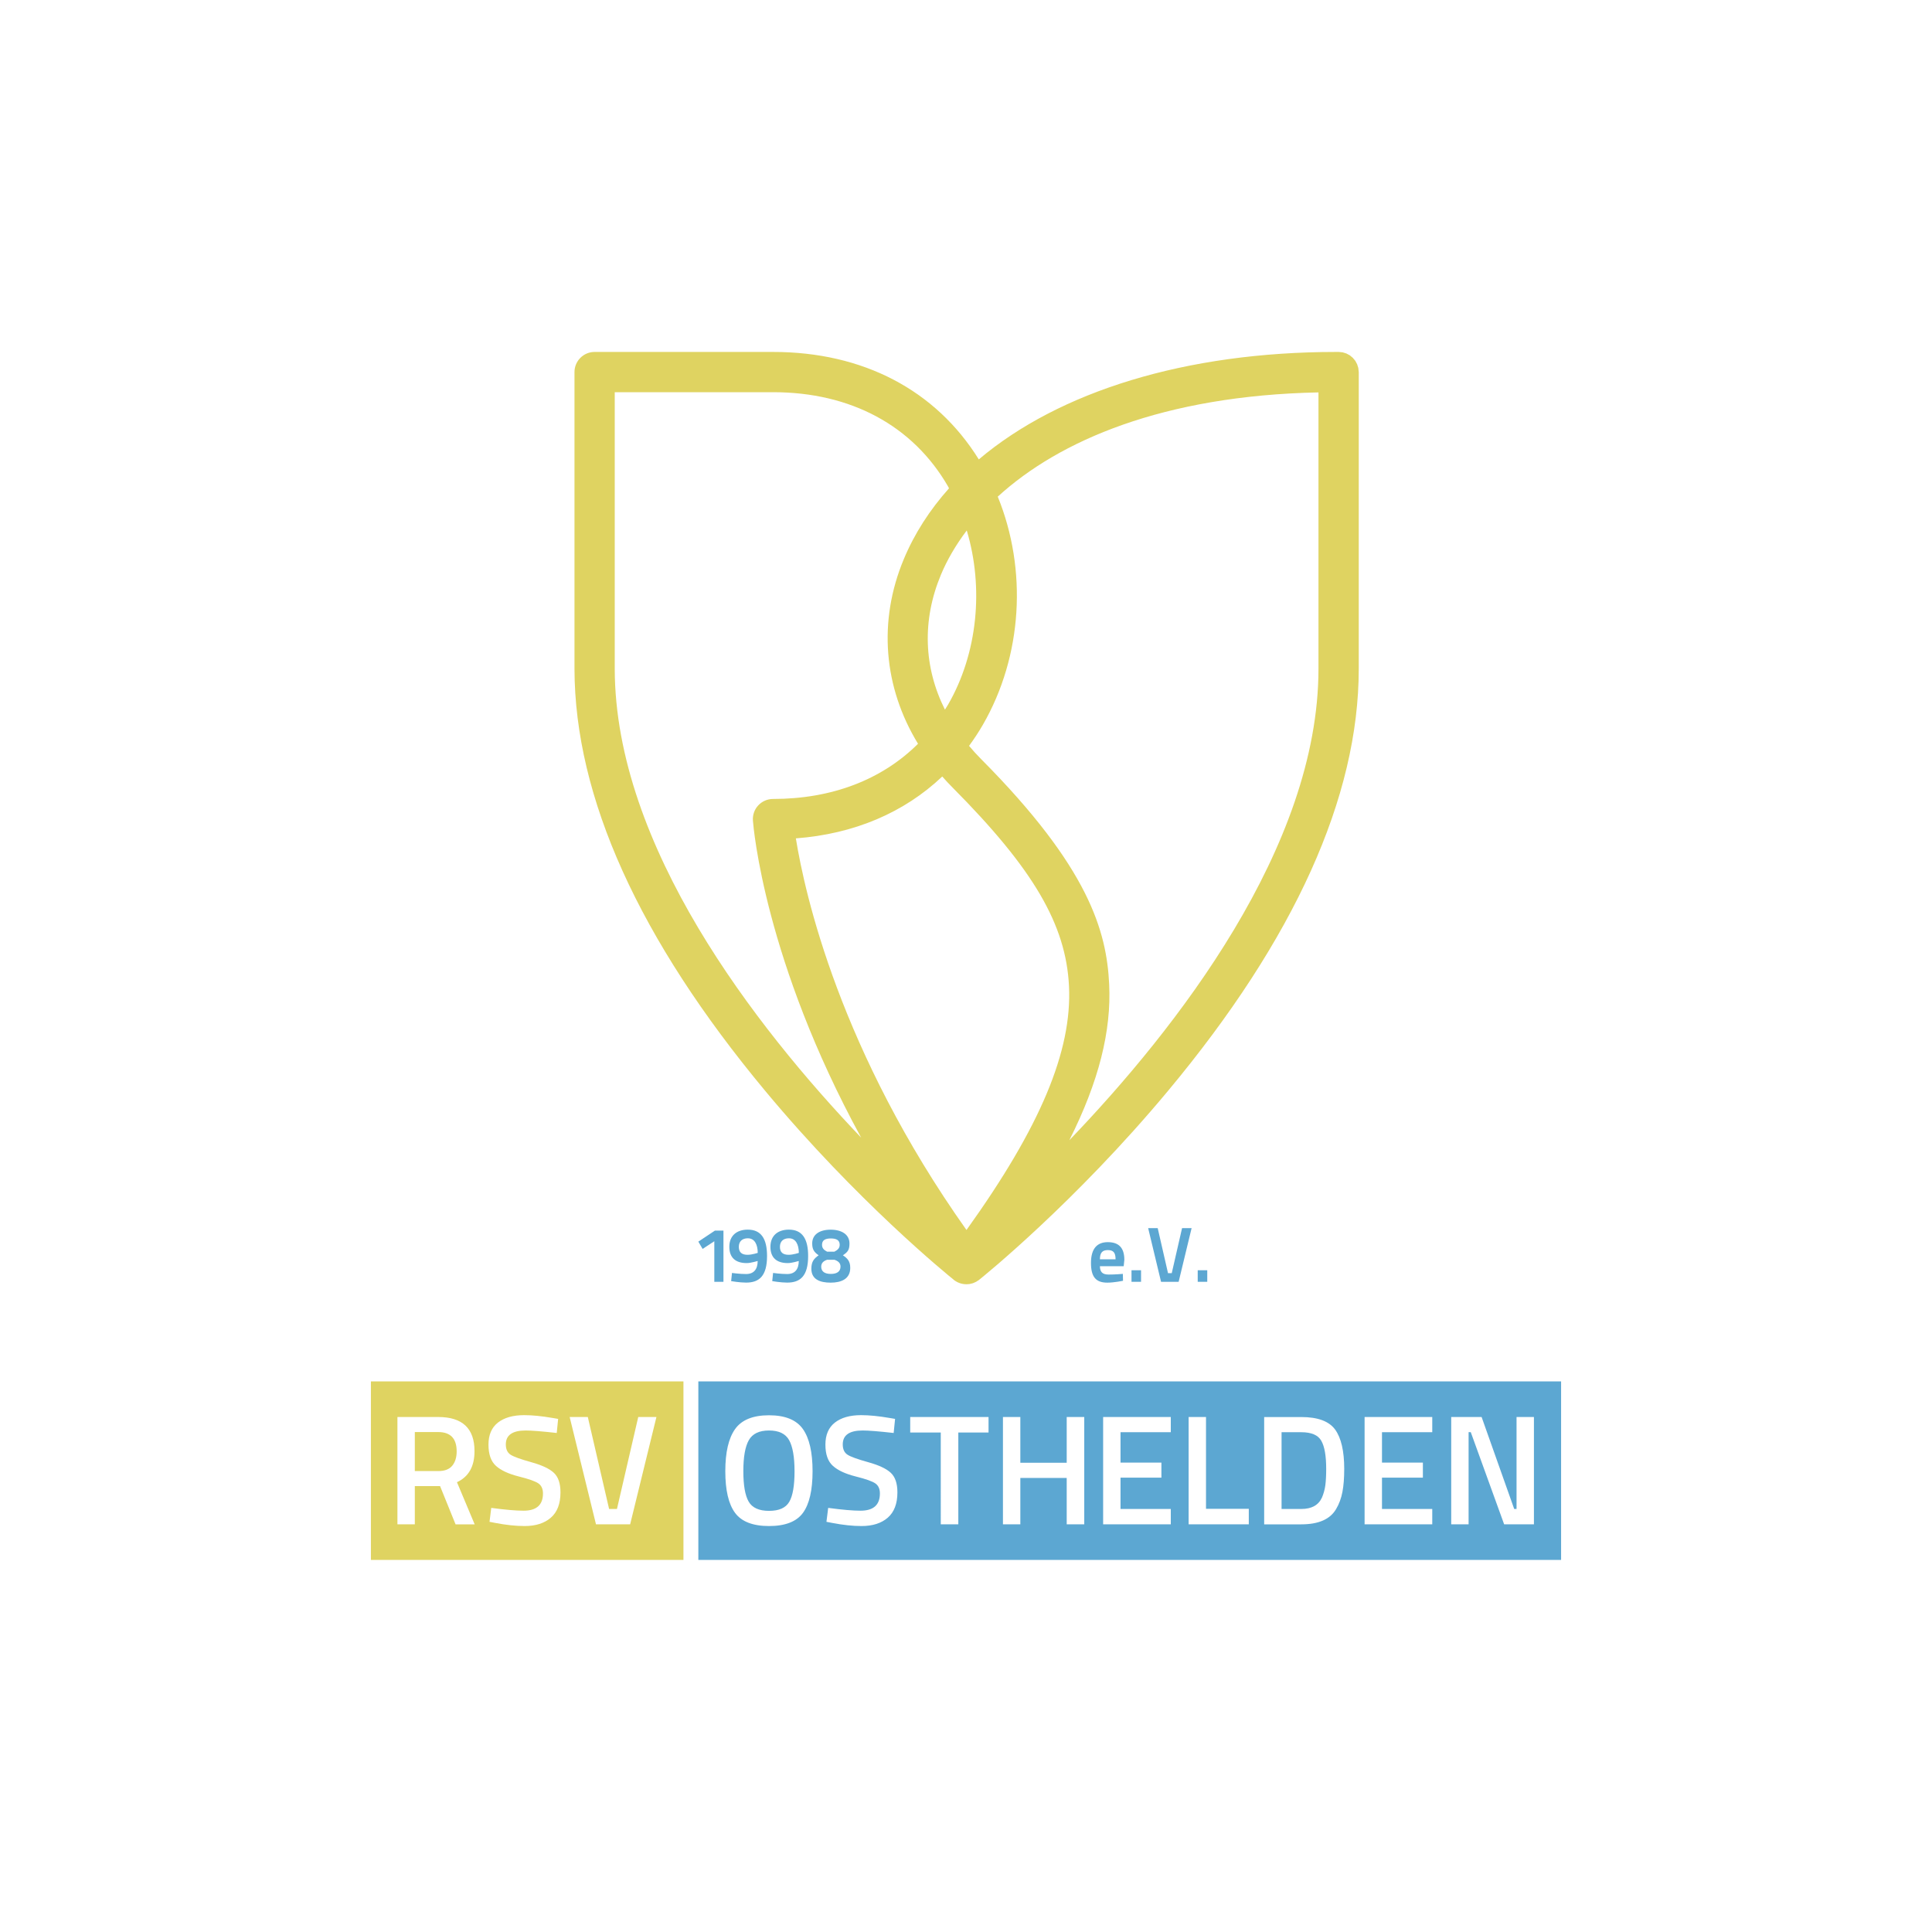 <?xml version="1.0" encoding="utf-8"?>
<!-- Generator: Adobe Illustrator 24.1.0, SVG Export Plug-In . SVG Version: 6.00 Build 0)  -->
<svg version="1.1" xmlns="http://www.w3.org/2000/svg" xmlns:xlink="http://www.w3.org/1999/xlink" x="0px" y="0px"
	 viewBox="0 0 480 480" style="enable-background:new 0 0 480 480;" xml:space="preserve">
<style type="text/css">
	.st0{fill:#FFFFFF;}
	.st1{fill:#DFD361;}
	.st2{fill:#5CA7D2;}
</style>
<g id="Ebene_2">
	<rect class="st0" width="480" height="480"/>
</g>
<g id="Ebene_1">
	<g>
		<path class="st1" d="M108.86,355.79h-5.8v9.69h5.88c1.56,0,2.7-0.45,3.43-1.34c0.73-0.9,1.09-2.08,1.09-3.56
			C113.45,357.38,111.92,355.79,108.86,355.79z"/>
		<path class="st1" d="M92.15,343.2v44.36h77.65V343.2H92.15z M113.18,378.71l-3.85-9.5h-6.27v9.5h-4.32v-26.66h10.12
			c6.02,0,9.03,2.83,9.03,8.49c0,3.79-1.45,6.36-4.36,7.71l4.4,10.47H113.18z M136.86,377.06c-1.6,1.39-3.77,2.08-6.52,2.08
			c-2.21,0-4.64-0.26-7.32-0.78l-1.4-0.27l0.43-3.46c3.5,0.47,6.18,0.7,8.02,0.7c3.22,0,4.83-1.43,4.83-4.28
			c0-1.12-0.36-1.94-1.09-2.47c-0.73-0.53-2.36-1.12-4.9-1.75c-2.54-0.64-4.44-1.51-5.68-2.63c-1.25-1.12-1.87-2.88-1.87-5.29
			c0-2.41,0.78-4.24,2.35-5.47c1.57-1.23,3.74-1.85,6.52-1.85c2,0,4.36,0.23,7.08,0.7l1.36,0.23l-0.35,3.5
			c-3.63-0.41-6.2-0.62-7.71-0.62c-3.3,0-4.94,1.16-4.94,3.46c0,1.19,0.39,2.04,1.17,2.55c0.78,0.51,2.5,1.13,5.16,1.87
			c2.66,0.74,4.53,1.62,5.62,2.65c1.09,1.03,1.63,2.64,1.63,4.85C139.25,373.58,138.46,375.67,136.86,377.06z M156.56,378.71h-8.49
			l-6.54-26.66h4.51l5.29,22.85h1.95l5.29-22.85h4.52L156.56,378.71z"/>
	</g>
	<g>
		<path class="st2" d="M191.06,355.4c-2.44,0-4.11,0.8-5.02,2.41c-0.91,1.61-1.36,4.17-1.36,7.69c0,3.52,0.44,6.04,1.32,7.57
			c0.88,1.53,2.57,2.3,5.06,2.3c2.49,0,4.17-0.75,5.04-2.26c0.87-1.5,1.3-4.03,1.3-7.57c0-3.54-0.45-6.12-1.34-7.73
			C195.17,356.2,193.5,355.4,191.06,355.4z"/>
		<path class="st2" d="M323.3,355.83h-4.9v19.07h4.9c2.57,0,4.28-0.95,5.14-2.84c0.41-0.96,0.69-1.98,0.84-3.07
			c0.14-1.09,0.21-2.44,0.21-4.05c0-3.22-0.4-5.54-1.21-6.97C327.48,356.54,325.82,355.83,323.3,355.83z"/>
		<path class="st2" d="M173.5,343.2v44.36h214.35V343.2H173.5z M199.49,375.87c-1.6,2.18-4.4,3.27-8.43,3.27
			c-4.02,0-6.84-1.1-8.45-3.29c-1.61-2.19-2.41-5.64-2.41-10.33c0-4.7,0.81-8.19,2.43-10.47c1.62-2.28,4.43-3.43,8.43-3.43
			c4,0,6.8,1.14,8.41,3.41c1.61,2.27,2.41,5.77,2.41,10.49C201.88,370.24,201.08,373.69,199.49,375.87z M220.57,377.06
			c-1.6,1.39-3.77,2.08-6.52,2.08c-2.21,0-4.64-0.26-7.32-0.78l-1.4-0.27l0.43-3.46c3.5,0.47,6.18,0.7,8.02,0.7
			c3.22,0,4.83-1.43,4.83-4.28c0-1.12-0.36-1.94-1.09-2.47c-0.73-0.53-2.36-1.12-4.9-1.75c-2.54-0.64-4.44-1.51-5.68-2.63
			c-1.25-1.12-1.87-2.88-1.87-5.29c0-2.41,0.78-4.24,2.35-5.47c1.57-1.23,3.74-1.85,6.52-1.85c2,0,4.36,0.23,7.08,0.7l1.36,0.23
			l-0.35,3.5c-3.63-0.41-6.2-0.62-7.71-0.62c-3.3,0-4.94,1.16-4.94,3.46c0,1.19,0.39,2.04,1.17,2.55c0.78,0.51,2.5,1.13,5.16,1.87
			c2.66,0.74,4.53,1.62,5.62,2.65c1.09,1.03,1.63,2.64,1.63,4.85C222.96,373.58,222.16,375.67,220.57,377.06z M245.6,355.9h-7.51
			v22.81h-4.36V355.9h-7.59v-3.85h19.46V355.9z M269.38,378.71h-4.36v-11.52H253.5v11.52h-4.32v-26.66h4.32v11.37h11.52v-11.37h4.36
			V378.71z M290.88,355.83h-12.49v7.55h10.16v3.74h-10.16v7.78h12.49v3.81h-16.81v-26.66h16.81V355.83z M310.26,378.71h-14.95
			v-26.66h4.32v22.81h10.63V378.71z M333.52,370.68c-0.3,1.57-0.82,2.99-1.58,4.26c-1.48,2.52-4.36,3.78-8.64,3.78h-9.22v-26.66
			h9.22c4.1,0,6.9,1.04,8.41,3.11c1.5,2.08,2.26,5.33,2.26,9.77C333.97,367.19,333.82,369.11,333.52,370.68z M355.84,355.83h-12.49
			v7.55h10.16v3.74h-10.16v7.78h12.49v3.81h-16.81v-26.66h16.81V355.83z M381.1,378.71h-7.4l-8.29-22.89h-0.54v22.89h-4.32v-26.66
			h7.55l8.1,22.85h0.58v-22.85h4.32V378.71z"/>
	</g>
	<path class="st1" d="M337.52,91.95c-0.02-0.17-0.02-0.34-0.05-0.51c-0.03-0.17-0.1-0.32-0.15-0.48c-0.05-0.15-0.08-0.31-0.14-0.46
		c-0.07-0.16-0.16-0.3-0.24-0.45c-0.07-0.13-0.13-0.28-0.22-0.4c-0.09-0.14-0.21-0.26-0.32-0.39c-0.1-0.12-0.18-0.24-0.29-0.35
		c-0.12-0.12-0.25-0.21-0.38-0.32c-0.12-0.1-0.23-0.21-0.36-0.3c-0.13-0.09-0.28-0.15-0.42-0.23c-0.14-0.08-0.28-0.17-0.43-0.23
		c-0.14-0.06-0.3-0.09-0.45-0.14c-0.16-0.05-0.32-0.12-0.48-0.15c-0.16-0.03-0.33-0.03-0.49-0.05c-0.17-0.02-0.33-0.05-0.51-0.05
		c-0.21,0-0.41,0-0.61,0c-37.38,0-68.83,9.8-88.8,26.7c-10.72-17.24-28.79-26.7-51.1-26.7c0,0-0.01,0-0.02,0h-44.33
		c-2.76,0-5,2.24-5,5v73.75c0.07,31.86,16.01,67.14,47.4,104.86c22.81,27.41,45.24,45.63,46.78,46.87c0.01,0.01,0.02,0.02,0.03,0.03
		c0.01,0.01,0.03,0.02,0.03,0.03c0,0,0.01,0.01,0.01,0.01c0.07,0.06,0.15,0.11,0.22,0.16c0.08,0.06,0.16,0.11,0.24,0.16
		c0.06,0.04,0.12,0.07,0.18,0.1c0.04,0.02,0.08,0.05,0.12,0.07c0.06,0.03,0.12,0.07,0.19,0.1c0.09,0.05,0.19,0.08,0.29,0.12
		c0.07,0.03,0.14,0.06,0.22,0.09c0.01,0,0.01,0,0.02,0.01c0.1,0.04,0.21,0.06,0.32,0.09c0.07,0.02,0.14,0.04,0.22,0.06
		c0.06,0.01,0.12,0.02,0.18,0.03c0.06,0.01,0.12,0.02,0.18,0.03c0,0,0.01,0,0.01,0c0.06,0.01,0.12,0.02,0.18,0.03
		c0.18,0.02,0.37,0.03,0.55,0.03c0,0,0,0,0.01,0c0,0,0,0,0,0c0,0,0,0,0,0c0.01,0,0.01,0,0.02,0c0.2,0,0.41-0.01,0.61-0.04
		c0.02,0,0.04-0.01,0.06-0.01c0.04-0.01,0.07-0.01,0.11-0.01c0.09-0.01,0.18-0.04,0.26-0.06c0.17-0.04,0.35-0.07,0.52-0.13
		c0.11-0.04,0.21-0.09,0.31-0.13c0.15-0.06,0.3-0.12,0.45-0.2c0.04-0.02,0.08-0.05,0.13-0.07c0.07-0.04,0.14-0.09,0.21-0.14
		c0.1-0.06,0.21-0.12,0.31-0.19c0.02-0.02,0.04-0.04,0.06-0.05c0.03-0.02,0.05-0.03,0.08-0.05c0.96-0.77,23.78-19.15,46.95-46.96
		c31.45-37.74,47.39-73.03,47.39-104.87V92.44C337.57,92.28,337.54,92.12,337.52,91.95z M235.54,175.07
		c-0.24,0.42-0.51,0.82-0.77,1.24c-5.28-10.51-5.73-22.2-0.99-33.54c1.53-3.66,3.67-7.35,6.41-10.98
		C244.45,146.03,242.92,162.28,235.54,175.07z M240.12,305.59c-31.48-44.41-40.19-83.62-42.39-97.3
		c14.47-1.09,26.9-6.39,36.37-15.37c0.82,0.94,1.68,1.86,2.58,2.76c20.05,20.18,28.16,34.01,28.91,49.33
		C266.37,261.13,258.48,279.98,240.12,305.59z M152.73,166.19V97.44h39.33c0,0,0.01,0,0.01,0c19.31,0,34.75,8.31,43.46,23.4
		c0.09,0.16,0.16,0.32,0.25,0.48c-4.77,5.34-8.57,11.21-11.23,17.59c-6.45,15.44-5.03,31.85,3.53,45.88
		c-8.95,8.91-21.37,13.71-36.03,13.71c-1.39,0-2.72,0.58-3.67,1.6c-0.95,1.02-1.42,2.39-1.32,3.77c0.13,1.72,2.92,34.92,26.89,78.77
		C187.55,254.96,152.82,210.2,152.73,166.19z M265.67,283.29c7.33-14.58,10.47-27.14,9.9-38.78c-0.64-13.05-4.93-28.86-31.8-55.9
		c-1.07-1.07-2.07-2.18-3.01-3.3c1.22-1.67,2.38-3.42,3.44-5.26c9.85-17.07,11.08-38.51,3.69-56.66
		c15.23-13.93,41.13-25.11,79.68-25.9v68.66C327.57,210.49,292.21,255.65,265.67,283.29z"/>
	<g>
		<path class="st2" d="M177.62,305.74h2.12v12.72h-2.27v-10.08l-2.91,1.91l-1.06-1.81L177.62,305.74z"/>
		<path class="st2" d="M181.86,316.26c0,0,1.89,0.27,3.51,0.27c1.95,0,2.87-1.23,2.87-3.24c0-0.02-1.64,0.52-2.72,0.52
			c-2.74,0-4.32-1.31-4.32-4.05c0-2.76,1.83-4.26,4.59-4.26c3.3,0,4.78,2.25,4.78,6.55c0,5.01-1.98,6.61-5.2,6.61
			c-1.62,0-3.72-0.37-3.72-0.37L181.86,316.26z M188.26,311.27c-0.02-2.06-0.75-3.62-2.47-3.62c-1.37,0-2.23,0.75-2.23,2.12
			c0,1.39,0.77,1.98,2.16,1.98C186.86,311.75,188.26,311.27,188.26,311.27z"/>
		<path class="st2" d="M192.07,316.26c0,0,1.89,0.27,3.51,0.27c1.95,0,2.87-1.23,2.87-3.24c0-0.02-1.64,0.52-2.72,0.52
			c-2.74,0-4.32-1.31-4.32-4.05c0-2.76,1.83-4.26,4.59-4.26c3.3,0,4.78,2.25,4.78,6.55c0,5.01-1.98,6.61-5.2,6.61
			c-1.62,0-3.72-0.37-3.72-0.37L192.07,316.26z M198.47,311.27c-0.02-2.06-0.75-3.62-2.47-3.62c-1.37,0-2.23,0.75-2.23,2.12
			c0,1.39,0.77,1.98,2.16,1.98C197.07,311.75,198.47,311.27,198.47,311.27z"/>
		<path class="st2" d="M211.05,308.94c0,1.56-0.4,2.12-1.64,2.93c1.14,0.77,1.83,1.46,1.83,3.14c0,2.72-2.2,3.66-4.86,3.66
			c-2.64,0-4.8-0.79-4.8-3.45c0-1.83,0.69-2.54,1.81-3.35c-1.18-0.81-1.6-1.52-1.6-2.95c0-2.2,1.81-3.41,4.59-3.41
			C209.12,305.51,211.05,306.71,211.05,308.94z M208.82,314.68c0-0.91-0.6-1.39-1.52-1.7h-1.79c-0.98,0.33-1.48,0.85-1.48,1.73
			c0,1.21,0.89,1.79,2.37,1.79C207.89,316.51,208.82,315.94,208.82,314.68z M204.23,309.27c0,0.81,0.44,1.29,1.27,1.71h1.79
			c0.85-0.42,1.33-0.91,1.33-1.71c0-1.14-0.79-1.58-2.2-1.58C205.04,307.69,204.23,308.11,204.23,309.27z"/>
		<path class="st2" d="M278.97,316.49l0.04,1.72c0,0-2.2,0.46-3.91,0.46c-2.91,0-4.05-1.52-4.05-4.91c0-3.51,1.5-5.15,4.18-5.15
			c2.74,0,4.11,1.41,4.11,4.39l-0.16,1.58h-5.91c0.02,1.41,0.6,2.08,2.16,2.08C276.94,316.67,278.97,316.49,278.97,316.49z
			 M277.16,312.87c0-1.68-0.56-2.29-1.93-2.29c-1.37,0-1.96,0.69-1.96,2.29H277.16z"/>
		<path class="st2" d="M281.12,315.59h2.37v2.87h-2.37V315.59z"/>
		<path class="st2" d="M296.05,305.13l-3.22,13.33h-4.37l-3.2-13.33h2.37l2.56,11.18h0.93l2.56-11.18H296.05z"/>
		<path class="st2" d="M297.57,315.59h2.37v2.87h-2.37V315.59z"/>
	</g>
</g>
</svg>
